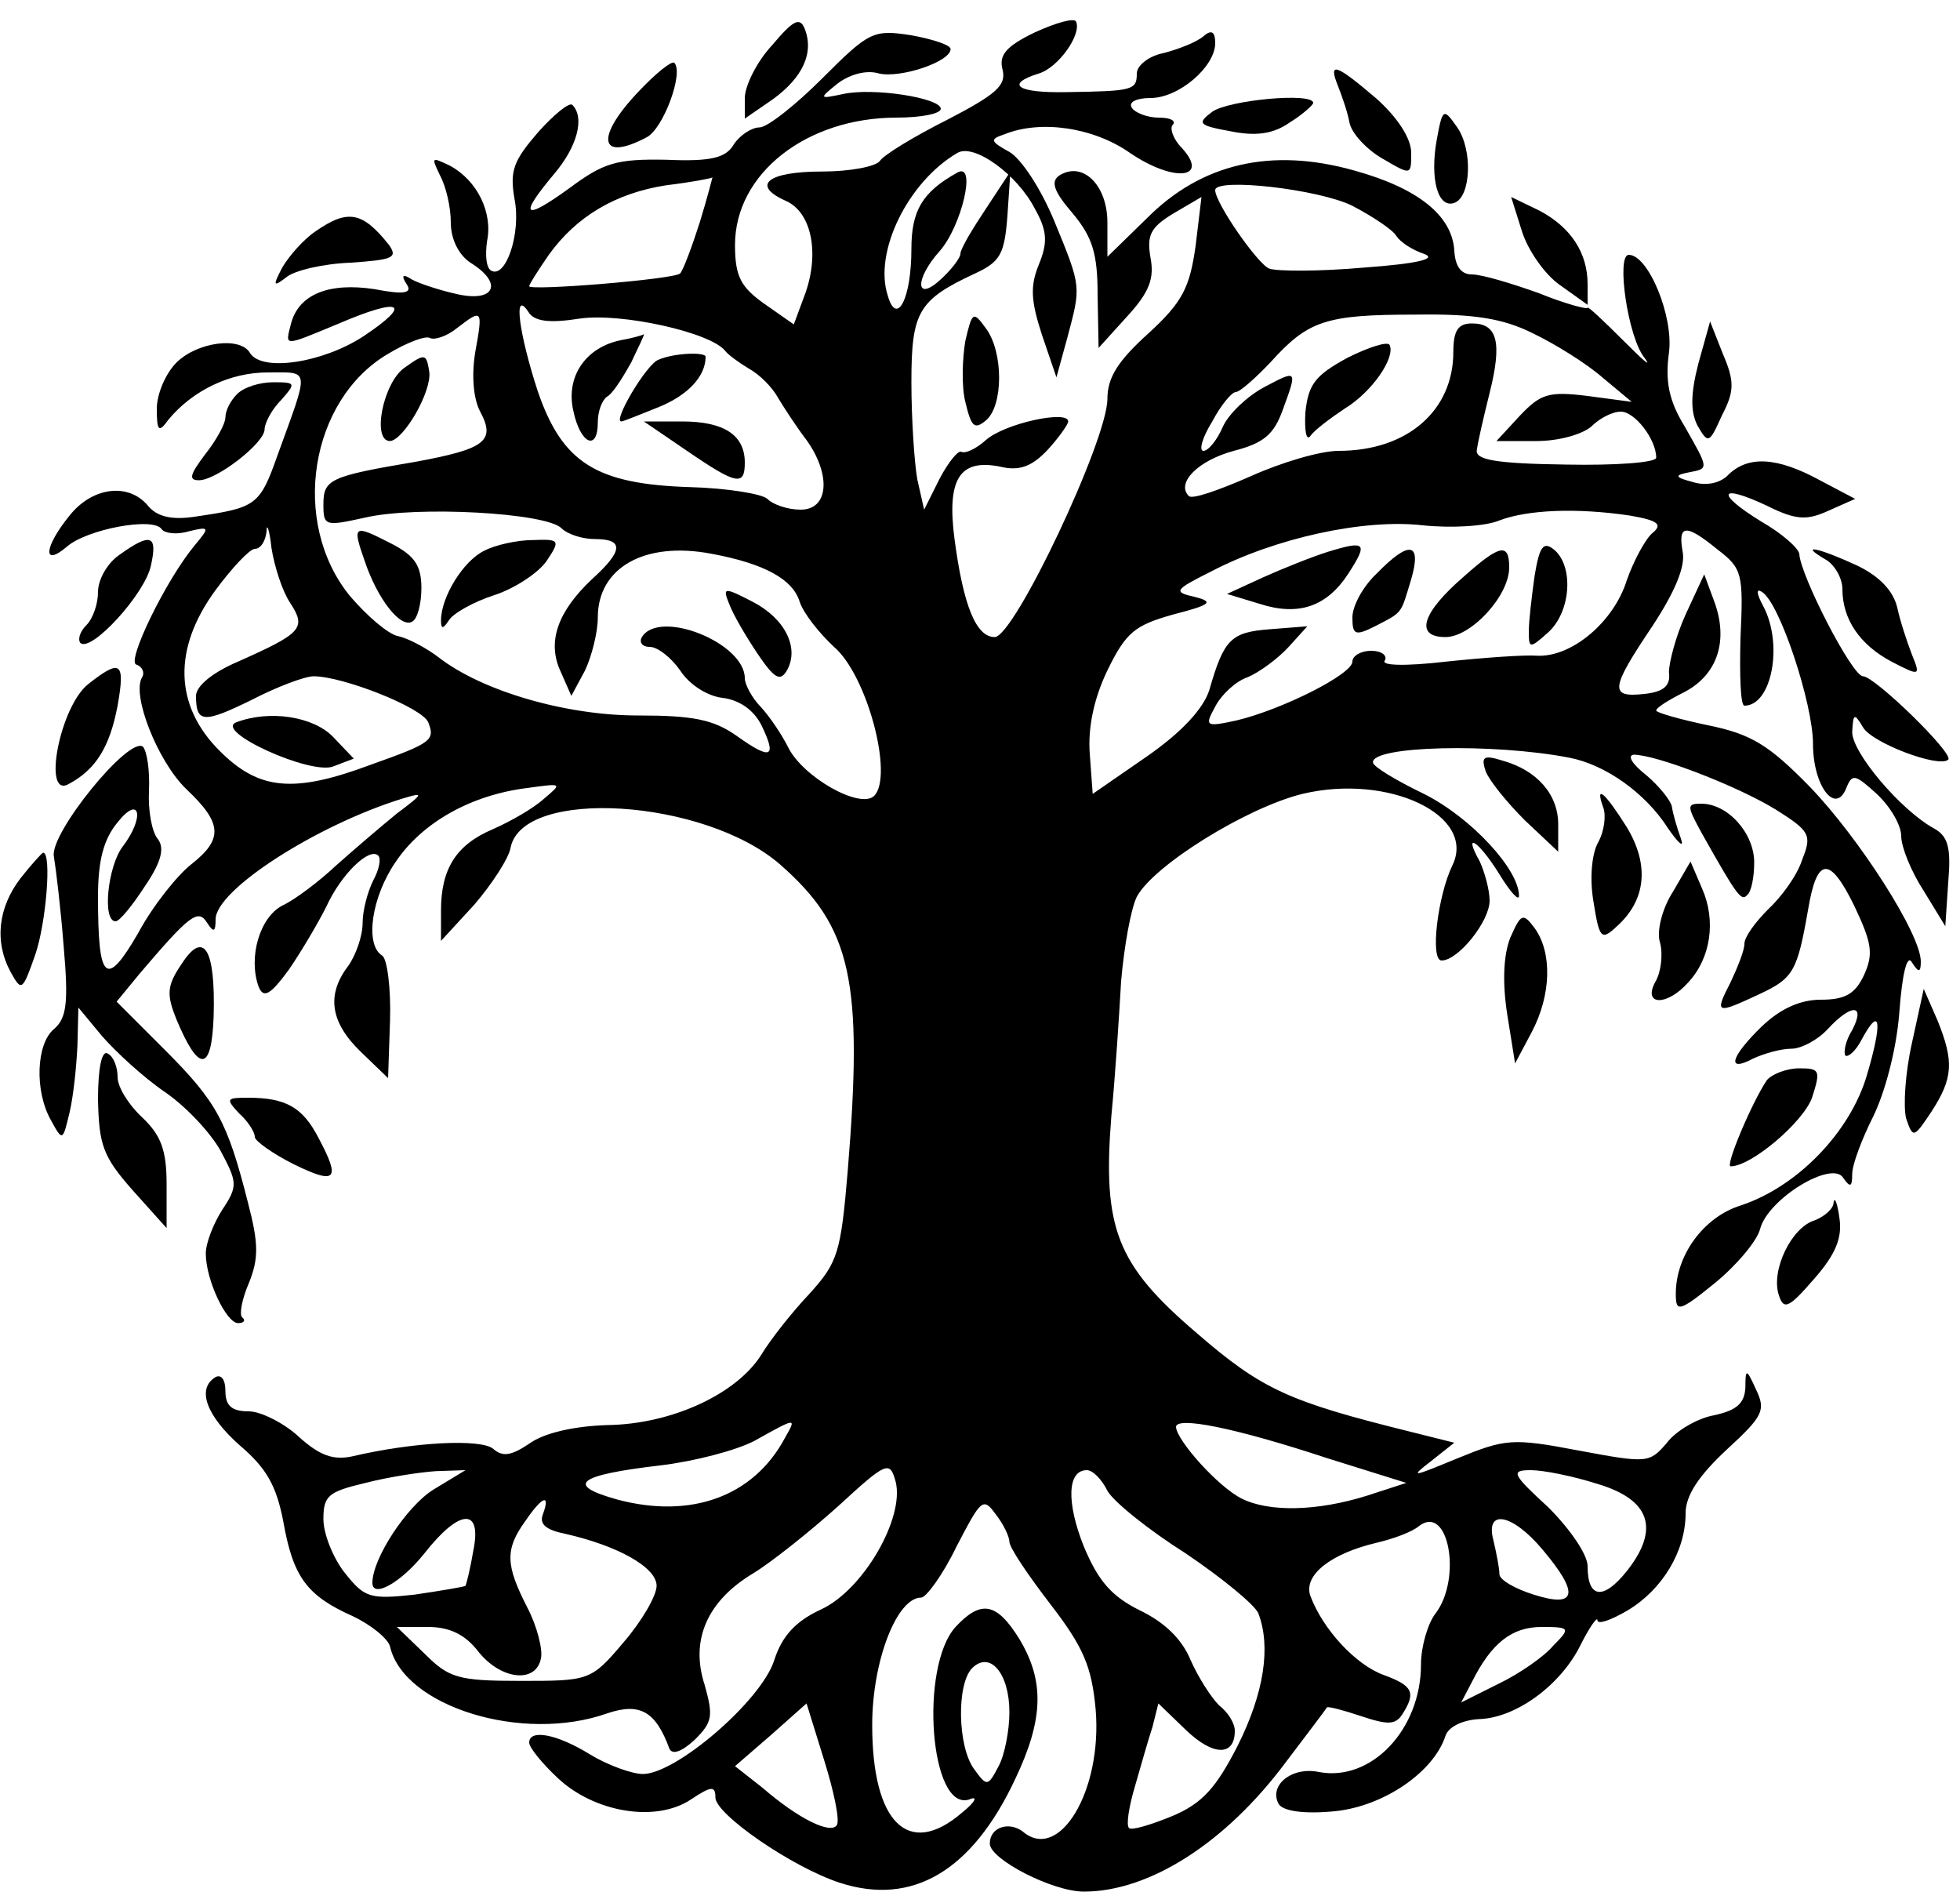 <?xml version="1.0" standalone="no"?>
<!DOCTYPE svg PUBLIC "-//W3C//DTD SVG 20010904//EN"
 "http://www.w3.org/TR/2001/REC-SVG-20010904/DTD/svg10.dtd">
<svg version="1.0" xmlns="http://www.w3.org/2000/svg"
 width="200pt" height="193pt" viewBox="0 0 200 193"
 preserveAspectRatio="xMidYMid meet">
<g transform="translate(0,193) scale(0.1,-0.1)"
fill="#000000" stroke="none">
<path d="M788 1884 c-16 -17 -28 -42 -28 -54 l0 -21 29 20 c30 22 42 47 32 72
-5 12 -12 8 -33 -17z"/>
<path d="M1056 1897 c-29 -14 -37 -23 -33 -38 4 -16 -6 -25 -56 -51 -34 -17
-65 -36 -69 -42 -4 -6 -31 -11 -59 -11 -56 0 -73 -14 -37 -30 27 -12 35 -56
18 -99 l-10 -27 -30 21 c-24 17 -30 28 -30 60 0 73 73 130 165 130 25 0 45 4
45 9 0 11 -69 22 -100 15 -24 -5 -25 -5 -5 11 12 9 29 14 42 10 22 -5 73 12
73 25 0 4 -18 10 -40 14 -39 6 -43 4 -91 -44 -27 -27 -56 -50 -64 -50 -8 0
-20 -8 -26 -17 -8 -14 -23 -18 -69 -16 -51 1 -64 -3 -99 -29 -47 -34 -52 -29
-16 14 24 28 32 58 19 71 -3 3 -19 -10 -35 -28 -25 -29 -29 -39 -24 -68 7 -35
-9 -82 -24 -73 -5 3 -6 16 -4 30 6 29 -10 62 -38 77 -19 9 -19 9 -10 -10 6
-11 11 -32 11 -48 0 -17 8 -33 20 -41 34 -21 25 -41 -14 -32 -18 4 -39 11 -46
15 -9 6 -11 4 -5 -5 6 -9 -2 -11 -33 -5 -46 7 -77 -5 -85 -35 -6 -24 -9 -24
49 0 63 27 76 21 25 -13 -41 -27 -104 -37 -116 -17 -10 17 -54 11 -75 -10 -11
-11 -20 -32 -20 -47 0 -23 2 -25 12 -11 25 30 63 48 101 48 44 0 43 6 10 -85
-18 -51 -22 -53 -83 -62 -25 -4 -40 0 -49 11 -20 24 -57 19 -80 -10 -26 -32
-28 -53 -3 -32 20 18 89 31 97 18 3 -4 15 -6 28 -2 21 5 21 4 6 -14 -30 -36
-70 -119 -60 -122 6 -2 9 -8 6 -13 -11 -18 16 -86 45 -114 37 -35 38 -51 5
-77 -14 -11 -39 -42 -54 -70 -33 -57 -41 -49 -41 37 0 38 6 59 20 76 23 29 28
5 5 -25 -15 -20 -21 -76 -7 -76 4 0 17 16 30 36 17 25 20 39 13 48 -6 7 -10
29 -9 49 1 21 -2 40 -6 45 -14 12 -96 -89 -91 -112 2 -12 7 -53 10 -92 5 -57
3 -73 -10 -84 -18 -15 -20 -63 -3 -93 12 -22 12 -21 19 8 4 17 7 47 8 68 l1
39 24 -29 c14 -16 42 -42 64 -57 22 -15 47 -42 57 -60 17 -32 18 -36 2 -60 -9
-14 -17 -34 -17 -45 0 -27 21 -71 33 -71 6 0 8 3 4 6 -3 3 0 19 7 35 10 25 10
40 -1 82 -21 83 -32 103 -85 156 l-49 49 23 28 c51 60 60 67 69 53 7 -11 9
-10 9 3 0 30 103 96 190 123 23 7 23 6 -5 -15 -16 -13 -44 -37 -62 -53 -17
-16 -42 -35 -55 -41 -23 -12 -35 -53 -24 -83 5 -12 12 -8 31 18 13 19 30 48
38 64 15 33 44 61 53 52 3 -3 1 -14 -5 -25 -6 -12 -11 -31 -11 -44 0 -13 -7
-33 -15 -44 -22 -29 -18 -57 13 -87 l28 -27 2 59 c1 33 -3 63 -8 66 -18 11
-11 60 14 96 27 40 77 68 134 75 36 5 36 5 17 -11 -11 -10 -34 -23 -52 -31
-38 -16 -53 -41 -53 -83 l0 -31 34 37 c18 21 35 47 37 58 12 62 198 50 275
-17 73 -64 85 -118 69 -313 -7 -83 -10 -93 -39 -125 -18 -19 -40 -47 -49 -62
-25 -40 -91 -71 -157 -72 -34 -1 -65 -8 -80 -19 -18 -12 -27 -14 -37 -5 -13
10 -80 7 -144 -8 -19 -4 -33 1 -54 20 -15 14 -39 26 -51 26 -18 0 -24 6 -24
21 0 11 -4 17 -10 14 -20 -12 -9 -40 25 -70 27 -23 37 -41 44 -77 10 -57 24
-76 71 -97 19 -9 36 -23 38 -31 14 -61 135 -99 222 -68 33 11 49 2 63 -36 3
-7 13 -3 26 9 18 18 19 24 10 56 -15 46 3 86 50 114 18 11 57 42 86 68 50 46
53 47 59 25 9 -37 -33 -110 -76 -130 -26 -12 -40 -27 -48 -52 -13 -41 -100
-116 -134 -116 -11 0 -36 9 -54 20 -34 21 -62 26 -62 12 0 -5 13 -21 29 -36
37 -35 100 -46 136 -22 21 14 25 14 25 2 0 -17 78 -71 127 -87 74 -24 135 12
179 106 29 61 30 100 4 143 -23 37 -39 40 -65 12 -37 -41 -26 -189 14 -176 9
4 7 -2 -8 -14 -54 -46 -91 -10 -91 90 0 65 25 130 50 130 5 0 22 23 36 52 25
48 27 51 40 33 8 -10 14 -23 14 -28 0 -6 19 -34 42 -64 34 -44 42 -64 46 -107
7 -83 -37 -156 -74 -125 -14 11 -34 5 -34 -12 0 -16 64 -49 96 -49 67 0 145
50 206 132 22 29 41 54 42 56 2 1 17 -3 35 -9 27 -9 35 -9 42 2 14 22 11 29
-19 40 -28 10 -62 46 -75 81 -7 21 21 43 68 54 17 4 36 11 43 17 30 23 44 -53
17 -89 -8 -10 -15 -34 -15 -52 0 -67 -51 -120 -104 -110 -28 6 -52 -14 -41
-33 5 -7 26 -10 57 -7 50 5 101 40 113 77 3 9 17 16 34 17 38 1 84 35 104 76
9 18 17 29 17 25 0 -5 14 0 31 10 35 21 59 60 59 99 0 18 13 38 42 65 37 34
40 40 30 61 -10 22 -11 22 -11 2 -1 -16 -9 -23 -32 -28 -17 -3 -39 -16 -48
-28 -18 -21 -20 -21 -90 -8 -68 13 -75 12 -124 -8 -46 -19 -49 -20 -27 -3 l24
19 -44 11 c-125 31 -152 43 -219 101 -82 70 -96 107 -87 221 4 41 8 103 10
138 3 35 10 74 16 86 17 32 112 91 169 105 88 21 178 -22 153 -73 -15 -31 -23
-97 -11 -97 17 0 49 40 49 61 0 11 -5 29 -10 40 -18 32 -1 21 20 -13 11 -18
20 -28 20 -22 0 27 -49 80 -97 104 -29 14 -52 28 -52 32 -2 17 122 20 200 5
37 -7 78 -36 101 -72 11 -16 17 -21 13 -10 -4 11 -8 25 -9 32 -1 6 -13 21 -26
32 -14 11 -20 20 -13 21 23 0 106 -32 145 -56 35 -22 37 -26 27 -51 -5 -16
-21 -38 -35 -51 -13 -13 -24 -28 -24 -35 0 -7 -7 -24 -14 -39 -17 -33 -15 -33
30 -12 34 16 38 23 49 86 9 54 22 55 47 4 18 -38 20 -49 10 -71 -9 -19 -19
-25 -44 -25 -21 0 -41 -9 -60 -27 -32 -31 -37 -48 -9 -33 11 5 28 10 39 10 10
0 27 9 37 20 24 26 39 26 25 -1 -7 -11 -9 -23 -7 -26 3 -2 11 5 17 17 19 35
21 17 5 -37 -17 -58 -71 -114 -129 -133 -38 -12 -66 -51 -66 -90 0 -19 3 -19
40 11 22 18 43 43 46 55 8 31 74 71 85 52 7 -10 9 -9 9 4 0 10 10 36 21 58 12
24 24 68 27 106 3 41 8 61 13 52 7 -11 9 -10 9 1 0 28 -63 126 -113 178 -42
43 -60 54 -104 63 -29 6 -53 13 -53 15 0 3 13 11 29 19 34 18 45 53 30 93
l-10 27 -19 -41 c-10 -22 -17 -49 -17 -59 2 -14 -6 -20 -25 -22 -36 -4 -35 5
8 69 23 35 34 61 31 76 -5 28 3 29 36 2 25 -19 26 -25 23 -90 -1 -38 0 -69 4
-69 28 0 40 63 19 102 -7 13 -7 18 -1 14 18 -11 52 -114 52 -155 0 -43 23 -73
34 -45 6 15 9 14 31 -6 14 -13 25 -32 25 -43 0 -11 10 -36 23 -56 l22 -36 3
45 c3 35 0 47 -15 55 -34 19 -83 77 -83 98 1 19 2 20 11 5 9 -16 78 -42 87
-33 6 6 -75 85 -87 85 -11 0 -64 103 -65 125 -1 6 -18 21 -39 33 -47 29 -43
39 6 16 30 -15 41 -15 63 -5 l27 12 -36 19 c-44 24 -73 25 -93 6 -8 -9 -23
-12 -36 -8 -19 5 -20 7 -5 10 21 4 21 3 -4 47 -16 26 -20 46 -16 75 5 37 -21
100 -41 100 -13 0 -1 -84 16 -105 8 -11 -1 -3 -21 17 -21 21 -37 36 -37 34 0
-2 -23 4 -50 15 -28 10 -58 19 -68 19 -11 0 -17 8 -18 24 -2 36 -37 64 -102
82 -85 24 -156 7 -211 -48 l-41 -40 0 35 c0 38 -25 63 -49 48 -9 -6 -6 -16 13
-38 21 -25 26 -42 26 -84 l1 -54 29 32 c23 25 28 39 24 60 -4 23 0 31 23 45
l29 17 -6 -50 c-6 -42 -13 -57 -48 -89 -31 -28 -42 -45 -42 -67 0 -42 -95
-243 -115 -243 -19 0 -32 32 -41 100 -8 61 5 82 46 74 20 -5 33 0 49 17 11 12
21 26 21 29 0 12 -65 -2 -84 -19 -10 -9 -21 -14 -25 -12 -3 2 -13 -10 -22 -27
l-16 -32 -7 31 c-3 17 -6 62 -6 99 0 72 7 84 65 111 26 12 30 20 33 59 l3 45
-25 -38 c-14 -21 -26 -41 -26 -46 0 -4 -9 -16 -20 -26 -26 -24 -27 0 -1 29 22
25 38 91 18 80 -36 -20 -47 -39 -47 -78 0 -51 -15 -79 -24 -48 -15 45 21 117
71 146 17 10 61 -22 79 -57 13 -23 13 -35 4 -57 -9 -22 -8 -37 3 -71 l15 -44
11 40 c14 53 15 51 -13 119 -14 34 -34 64 -46 71 -20 11 -20 13 -5 18 37 15
91 7 128 -19 44 -30 82 -27 53 5 -9 9 -13 21 -9 24 3 4 -3 7 -15 7 -11 0 -24
5 -27 10 -4 6 5 10 19 10 29 0 66 32 66 56 0 12 -4 14 -12 7 -7 -6 -25 -13
-40 -17 -16 -3 -28 -13 -28 -21 0 -17 -4 -18 -72 -19 -50 -1 -63 8 -28 19 20
6 44 40 38 53 -2 4 -20 -1 -42 -11z m-342 -194 c-8 -25 -17 -49 -20 -52 -6 -6
-154 -18 -154 -13 0 2 9 16 20 32 28 39 68 63 120 71 25 3 46 7 47 8 0 0 -5
-20 -13 -46z m666 17 c21 -11 42 -25 45 -31 4 -6 16 -14 28 -18 14 -5 -6 -10
-61 -14 -45 -4 -89 -4 -97 -1 -12 5 -55 67 -55 80 0 13 106 1 140 -16z m-788
-115 c42 6 133 -14 148 -33 3 -4 14 -12 24 -18 11 -6 24 -19 30 -30 6 -10 19
-30 29 -43 25 -35 23 -71 -6 -71 -13 0 -28 5 -34 11 -5 5 -41 11 -79 12 -96 3
-130 25 -155 97 -19 58 -26 106 -10 82 6 -10 21 -12 53 -7z m-107 -34 c-4 -24
-2 -48 5 -61 16 -30 5 -38 -65 -51 -89 -15 -95 -18 -95 -44 0 -22 2 -22 43
-13 52 12 184 5 200 -11 6 -6 21 -11 34 -11 30 0 29 -12 -3 -41 -35 -33 -46
-64 -32 -94 l11 -25 14 26 c7 15 13 39 13 54 0 51 48 78 116 65 54 -10 83 -26
90 -49 4 -12 20 -32 35 -46 34 -29 61 -132 41 -152 -14 -14 -73 19 -88 50 -6
12 -18 30 -27 40 -10 10 -17 24 -17 30 0 36 -87 71 -105 42 -3 -5 0 -10 8 -10
8 0 22 -11 31 -24 9 -14 27 -26 43 -28 17 -2 32 -12 40 -28 16 -33 10 -36 -25
-11 -24 17 -45 21 -101 21 -74 0 -159 25 -203 59 -13 10 -32 20 -42 22 -10 2
-32 21 -49 41 -61 75 -41 200 39 247 20 12 39 19 43 16 5 -2 17 2 27 10 26 20
27 20 19 -24z m1079 19 c23 -11 55 -31 71 -45 l30 -25 -45 6 c-40 5 -48 2 -69
-20 l-24 -26 41 0 c23 0 47 7 56 15 8 8 21 15 30 15 14 0 36 -28 36 -47 0 -5
-42 -8 -92 -7 -73 1 -93 5 -91 15 1 8 7 34 13 58 13 52 8 71 -18 71 -14 0 -19
-7 -19 -29 0 -60 -47 -101 -117 -101 -19 0 -59 -12 -90 -26 -32 -14 -60 -24
-63 -20 -13 13 9 36 46 46 31 8 41 17 50 42 15 41 15 41 -19 23 -17 -9 -36
-27 -42 -40 -6 -14 -15 -25 -20 -25 -5 0 -1 14 9 30 9 17 20 30 24 30 4 0 20
14 36 31 38 42 56 48 147 48 60 1 90 -4 120 -19z m99 -186 c29 -5 34 -9 23
-18 -7 -6 -19 -28 -26 -48 -13 -42 -56 -79 -92 -77 -12 1 -54 -2 -92 -6 -43
-5 -67 -4 -63 1 3 5 -3 10 -14 10 -10 0 -19 -5 -19 -11 0 -13 -72 -49 -118
-60 -32 -7 -33 -6 -22 14 6 12 21 26 33 30 12 5 31 19 42 31 l19 21 -38 -3
c-40 -3 -47 -10 -62 -62 -6 -19 -28 -43 -64 -68 l-55 -38 -3 41 c-2 26 4 56
18 85 19 39 28 46 67 57 39 10 42 13 22 18 -22 5 -21 7 17 26 65 34 156 54
216 47 29 -3 64 -1 78 5 29 11 79 13 133 5z m-1367 -89 c17 -26 12 -31 -53
-60 -26 -11 -43 -25 -43 -35 0 -28 8 -28 57 -4 25 13 54 24 63 24 30 0 111
-32 117 -47 7 -18 4 -21 -58 -43 -80 -30 -115 -26 -155 14 -46 46 -48 104 -4
164 17 23 35 42 40 42 6 0 11 8 12 18 0 9 3 2 5 -17 3 -19 11 -44 19 -56z
m505 -852 c-32 -60 -96 -83 -171 -63 -54 15 -41 25 45 35 33 4 76 15 95 25 43
24 43 24 31 3z m554 -21 l80 -25 -40 -13 c-51 -16 -100 -17 -128 -3 -24 12
-66 59 -67 73 0 11 58 0 155 -32z m-913 -32 c-27 -17 -62 -70 -62 -95 0 -16
29 0 53 30 36 46 59 47 50 3 -3 -18 -7 -34 -8 -36 -1 -1 -25 -5 -52 -9 -46 -5
-51 -3 -71 22 -12 15 -22 40 -22 55 0 24 5 28 43 37 23 6 56 11 72 12 l30 1
-33 -20z m688 -1 c6 -11 42 -40 80 -64 37 -25 70 -52 74 -61 13 -34 6 -81 -21
-135 -22 -43 -36 -59 -67 -72 -22 -9 -42 -15 -44 -12 -3 3 0 22 6 42 6 21 14
49 18 61 l6 24 28 -27 c28 -27 50 -27 50 -1 0 8 -7 19 -16 26 -8 8 -21 28 -29
46 -9 22 -27 39 -52 51 -28 14 -42 29 -57 65 -18 45 -17 78 3 78 6 0 15 -9 21
-21z m500 7 c54 -16 64 -46 30 -89 -24 -30 -40 -28 -40 5 0 12 -18 38 -40 60
-37 34 -39 38 -18 38 13 0 43 -6 68 -14z m-1076 -31 c-4 -10 3 -16 23 -20 53
-12 93 -34 93 -53 0 -10 -15 -36 -34 -58 -33 -39 -35 -39 -105 -39 -64 0 -73
3 -98 28 l-28 27 32 0 c22 0 38 -8 51 -25 23 -29 59 -33 64 -7 2 9 -4 33 -14
52 -22 43 -23 59 -2 88 17 25 26 29 18 7z m1020 -36 c38 -45 35 -60 -9 -46
-19 6 -35 15 -35 21 0 6 -3 21 -6 34 -9 33 19 28 50 -9z m11 -98 c-9 -11 -35
-29 -56 -39 l-38 -19 11 21 c20 40 41 56 71 56 29 0 30 -1 12 -19z m-555 -68
c0 -19 -5 -44 -11 -55 -11 -21 -12 -21 -25 -3 -17 23 -18 87 -2 103 18 18 38
-5 38 -45z m-176 -115 c-6 -10 -39 6 -76 38 l-28 22 37 32 36 32 18 -58 c10
-32 16 -61 13 -66z"/>
<path d="M634 1583 c-36 -7 -57 -37 -49 -72 7 -34 25 -42 25 -12 0 11 4 22 9
26 6 3 16 19 25 35 8 17 14 29 13 29 -1 -1 -12 -4 -23 -6z"/>
<path d="M672 1563 c-12 -4 -47 -63 -38 -63 2 0 19 7 39 15 29 12 47 31 47 51
0 5 -32 4 -48 -3z"/>
<path d="M701 1470 c51 -35 59 -36 59 -12 0 28 -21 42 -64 42 l-39 0 44 -30z"/>
<path d="M413 1555 c-22 -15 -34 -75 -15 -75 14 1 43 51 40 71 -3 18 -4 19
-25 4z"/>
<path d="M372 1358 c13 -39 37 -70 49 -62 5 3 9 18 9 34 0 23 -7 33 -30 45
-39 20 -41 20 -28 -17z"/>
<path d="M494 1368 c-21 -10 -44 -47 -44 -71 0 -9 2 -9 8 0 4 7 25 19 47 26
21 7 45 23 53 35 14 21 13 22 -14 21 -16 0 -39 -5 -50 -11z"/>
<path d="M744 1314 c4 -11 17 -33 29 -51 17 -25 23 -29 30 -17 13 23 -2 53
-35 70 -29 15 -31 15 -24 -2z"/>
<path d="M1375 1565 c-33 -18 -40 -27 -43 -56 -1 -19 1 -29 5 -24 4 6 20 18
35 28 28 17 52 52 46 65 -2 4 -21 -2 -43 -13z"/>
<path d="M1355 1367 c-16 -5 -46 -17 -66 -26 l-37 -17 33 -10 c40 -13 69 -3
91 31 20 31 18 34 -21 22z"/>
<path d="M1566 1343 c-3 -21 -6 -47 -6 -57 0 -18 1 -18 20 -1 23 21 26 67 6
84 -11 9 -15 4 -20 -26z"/>
<path d="M1405 1345 c-14 -13 -25 -33 -25 -45 0 -18 3 -19 23 -9 29 15 26 12
37 48 11 38 -2 40 -35 6z"/>
<path d="M1494 1342 c-43 -37 -51 -62 -19 -62 26 0 65 42 65 71 0 25 -9 24
-46 -9z"/>
<path d="M241 1193 c-23 -9 76 -54 99 -45 l21 8 -21 22 c-20 21 -65 28 -99 15z"/>
<path d="M652 1837 c-45 -47 -41 -73 8 -47 17 9 38 66 28 76 -3 2 -19 -11 -36
-29z"/>
<path d="M1365 1843 c4 -10 10 -27 12 -38 2 -11 18 -28 34 -37 29 -17 29 -17
29 6 0 15 -14 36 -35 55 -41 35 -50 39 -40 14z"/>
<path d="M1237 1816 c-16 -12 -14 -14 19 -20 25 -5 43 -3 60 9 13 8 24 18 24
20 0 11 -86 3 -103 -9z"/>
<path d="M1466 1787 c-7 -39 1 -70 18 -64 17 6 19 54 3 77 -14 20 -15 20 -21
-13z"/>
<path d="M1553 1694 c6 -19 23 -44 39 -55 l28 -20 0 21 c0 32 -17 58 -49 75
l-29 14 11 -35z"/>
<path d="M322 1694 c-12 -8 -27 -25 -34 -37 -10 -19 -9 -20 4 -10 8 7 38 14
66 15 43 3 48 5 39 18 -27 34 -42 37 -75 14z"/>
<path d="M985 1582 c-3 -18 -4 -46 0 -62 6 -25 9 -29 21 -19 18 15 18 70 0 94
-13 18 -14 17 -21 -13z"/>
<path d="M1733 1559 c-8 -31 -8 -49 -1 -63 11 -19 12 -19 25 10 13 25 13 35 1
63 l-13 33 -12 -43z"/>
<path d="M242 1528 c-7 -7 -12 -17 -12 -24 0 -6 -9 -23 -21 -38 -15 -20 -17
-26 -6 -26 18 0 67 38 67 52 0 6 7 20 17 30 15 17 15 18 -8 18 -14 0 -30 -5
-37 -12z"/>
<path d="M122 1364 c-12 -8 -22 -25 -22 -38 0 -12 -5 -27 -12 -34 -6 -6 -9
-14 -6 -18 11 -10 66 50 72 79 7 31 0 34 -32 11z"/>
<path d="M1863 1359 c9 -5 17 -19 17 -30 0 -31 18 -57 50 -74 29 -15 30 -15
21 7 -5 13 -12 34 -15 48 -4 17 -18 32 -41 43 -39 18 -61 23 -32 6z"/>
<path d="M90 1232 c-29 -23 -47 -117 -20 -102 28 15 42 38 50 80 8 45 3 48
-30 22z"/>
<path d="M1516 1143 c4 -10 22 -32 40 -50 l34 -32 0 28 c0 30 -21 55 -57 65
-19 6 -22 4 -17 -11z"/>
<path d="M1636 1106 c3 -8 1 -24 -5 -35 -7 -12 -9 -38 -5 -61 6 -38 8 -40 24
-25 30 27 33 63 10 101 -22 35 -33 45 -24 20z"/>
<path d="M1737 1079 c36 -64 40 -69 46 -62 4 3 7 18 7 33 0 30 -27 60 -54 60
-15 0 -15 -2 1 -31z"/>
<path d="M21 1034 c-23 -30 -27 -65 -10 -96 11 -20 12 -19 25 18 11 32 17 104
8 104 -1 0 -12 -12 -23 -26z"/>
<path d="M1707 1020 c-11 -17 -17 -41 -13 -52 3 -12 1 -30 -5 -40 -13 -24 12
-25 34 0 23 25 28 63 14 95 l-12 28 -18 -31z"/>
<path d="M1541 973 c-7 -18 -8 -46 -3 -78 l8 -50 17 32 c20 38 21 81 3 106
-12 16 -14 15 -25 -10z"/>
<path d="M185 946 c-15 -22 -15 -31 -5 -56 23 -55 36 -54 38 3 2 69 -10 89
-33 53z"/>
<path d="M1951 866 c-7 -31 -9 -65 -6 -77 7 -21 8 -20 26 7 22 34 23 51 6 93
l-14 32 -12 -55z"/>
<path d="M100 808 c1 -46 5 -58 35 -92 l35 -39 0 45 c0 35 -6 50 -25 68 -14
13 -25 31 -25 41 0 10 -4 21 -10 24 -6 4 -10 -14 -10 -47z"/>
<path d="M1803 828 c-15 -22 -43 -88 -37 -88 21 0 74 45 83 70 9 28 8 30 -13
30 -13 0 -28 -6 -33 -12z"/>
<path d="M244 794 c9 -8 16 -19 16 -24 0 -4 18 -17 40 -28 43 -21 48 -16 25
27 -16 31 -33 41 -72 41 -22 0 -23 -1 -9 -16z"/>
<path d="M1871 703 c0 -6 -9 -14 -19 -18 -24 -7 -45 -51 -37 -76 5 -16 10 -14
36 16 22 25 29 42 26 62 -2 15 -5 23 -6 16z"/>
</g>
</svg>

